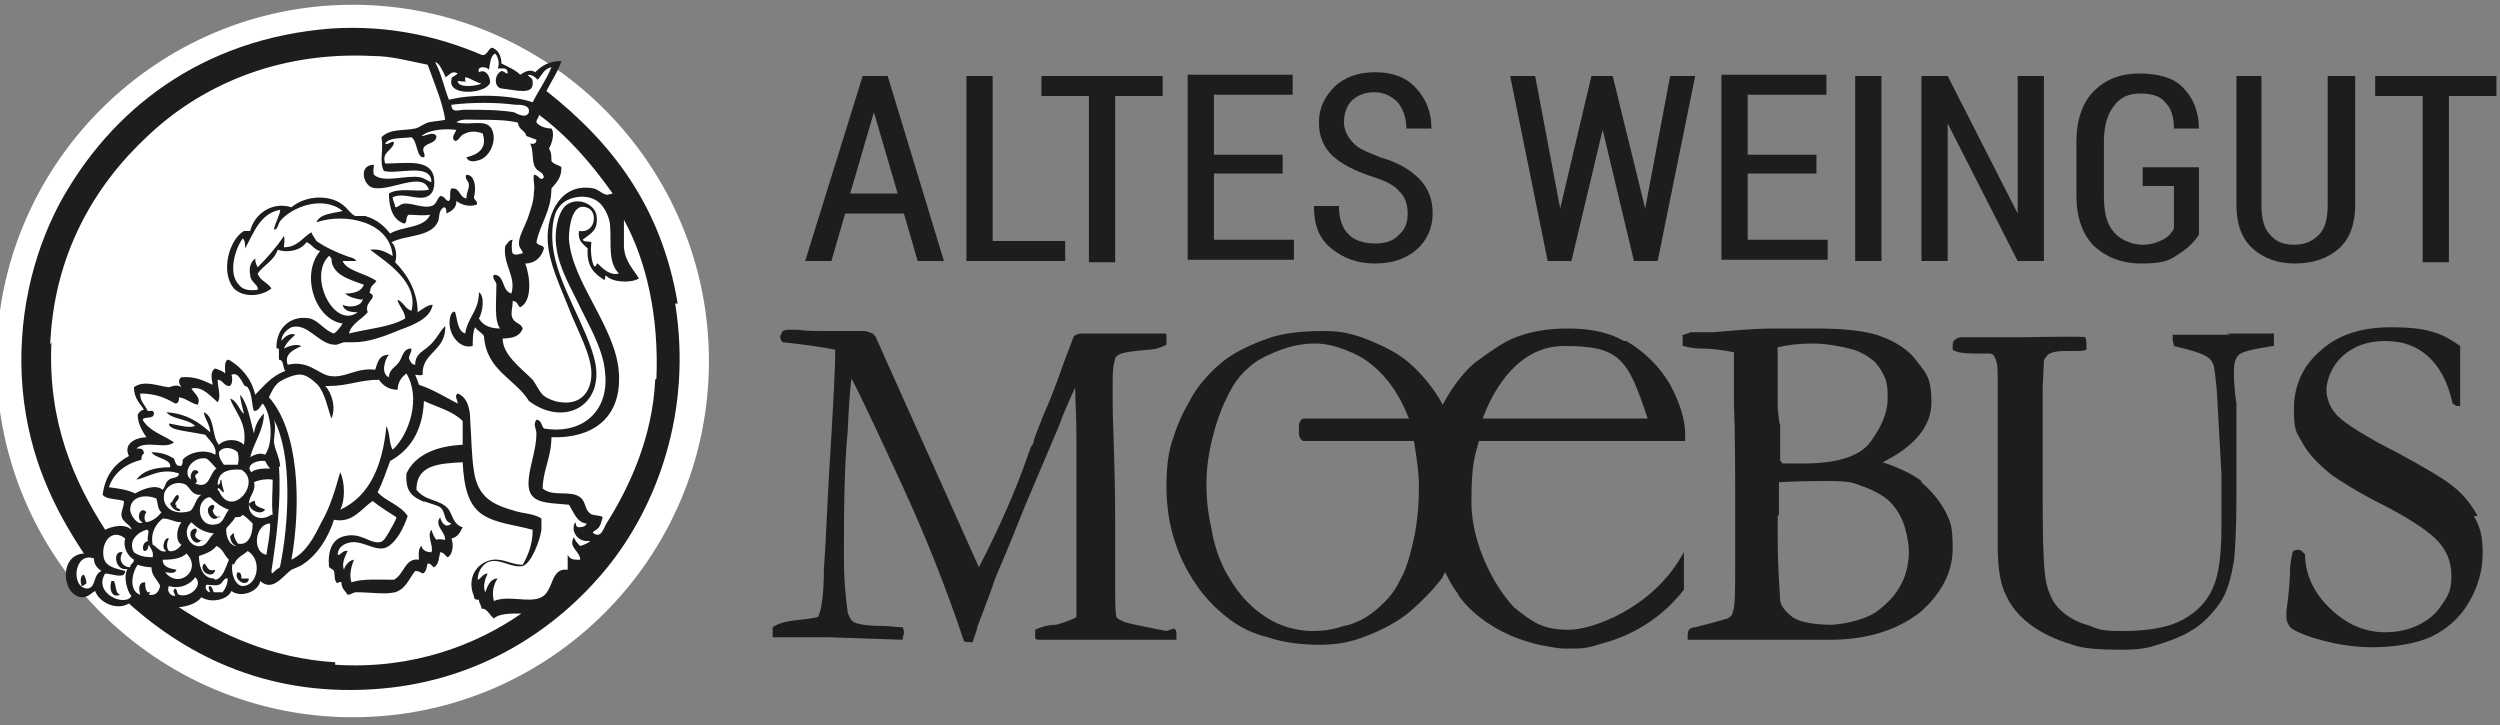 <?xml version="1.0" encoding="UTF-8" standalone="no"?>
<svg
   id="Ebene_1"
   version="1.1"
   viewBox="0 0 200 58"
   sodipodi:docname="logo.svg"
   width="200"
   height="58"
   inkscape:version="1.2.2 (b0a8486541, 2022-12-01)"
   xmlns:inkscape="http://www.inkscape.org/namespaces/inkscape"
   xmlns:sodipodi="http://sodipodi.sourceforge.net/DTD/sodipodi-0.dtd"
   xmlns="http://www.w3.org/2000/svg"
   xmlns:svg="http://www.w3.org/2000/svg">
  <rect x="0" y="0" width="200" height="58" fill="#808080" stroke="none"/>
  <sodipodi:namedview
     id="namedview120"
     pagecolor="#ffffff"
     bordercolor="#000000"
     borderopacity="0.25"
     inkscape:showpageshadow="2"
     inkscape:pageopacity="0.0"
     inkscape:pagecheckerboard="0"
     inkscape:deskcolor="#d1d1d1"
     showgrid="false"
     inkscape:zoom="3.4091358"
     inkscape:cx="165.43782"
     inkscape:cy="71.719055"
     inkscape:window-width="2560"
     inkscape:window-height="1493"
     inkscape:window-x="0"
     inkscape:window-y="-6"
     inkscape:window-maximized="1"
     inkscape:current-layer="Ebene_1" />
  <!-- Generator: Adobe Illustrator 29.2.1, SVG Export Plug-In . SVG Version: 2.1.0 Build 116)  -->
  <defs
     id="defs83">
    <style
       id="style78">
      .st0 {
        fill: #1d1d1b;
      }

      .st1 {
        fill: #fff;
      }

      .st2 {
        fill: none;
      }

      .st3 {
        clip-path: url(#clippath);
      }
    </style>
    <clipPath
       id="clippath">
      <rect
         class="st2"
         x="22.3"
         y="21.4"
         width="200"
         height="57.1"
         id="rect80" />
    </clipPath>
  </defs>
  <g
     class="st3"
     clip-path="url(#clippath)"
     id="g117"
     transform="translate(-22.586,-21.12)">
    <path
       class="st0"
       d="m 115.9,71.6 v 0 c -1.5,-0.3 -2.6,-0.5 -3.3,-0.7 -0.5,-0.2 -0.6,-0.3 -0.7,-0.4 0,0 -0.1,-0.4 -0.1,-1.6 v -2.4 c 0,0 0,-3.7 0,-3.7 0,-4.4 -0.2,-7.6 -0.2,-9.5 v -0.9 c 0,0 0,-0.9 0,-0.9 0,-1.3 0.2,-1.6 0.2,-1.7 0,-0.1 0.2,-0.3 0.5,-0.4 0.3,-0.1 1,-0.2 2.1,-0.3 0.6,0 1.1,-0.2 1.5,-0.4 v 0 c 0,0 0,-0.1 0,-0.1 0,-0.2 0,-0.3 0,-0.4 0,-0.1 0,-0.2 0,-0.3 v 0 c 0,-0.1 -0.1,-0.1 -0.1,-0.1 -0.6,0 -1.4,0 -2.4,0 -1.6,0 -2.7,0 -3.4,0 -0.3,0 -0.6,0 -0.8,0 -0.2,0 -0.4,0 -0.7,0.2 v 0 c 0,0 0,0 0,0 -0.1,0.3 -0.6,1.5 -1.3,3.5 -0.2,0.5 -0.4,1.1 -0.7,1.8 -0.8,1.8 -1.1,2.8 -1.2,3 0,0.3 -0.2,0.5 -0.3,0.7 0,0.2 -0.2,0.4 -0.2,0.6 -0.9,2.6 -2.2,5.6 -3.9,8.9 L 93.5,50 92.7,48.2 c 0,-0.1 -0.2,-0.3 -0.3,-0.4 v 0 c -0.3,-0.1 -0.5,-0.2 -0.7,-0.2 -0.2,0 -0.1,0 -1,0 -0.8,0 -1.4,0 -1.8,0 -1.1,0 -1.9,0 -2.5,-0.1 -0.3,0 -0.6,0 -0.7,0 -0.1,0 -0.3,0 -0.5,0.1 v 0 c 0,0 0,0 0,0 C 85.1,47.8 85,48 85,48 c 0,0.1 0,0.3 0.2,0.5 v 0 c 0,0 0,0 0,0 1.9,0.2 3.3,0.4 4.2,0.6 v 0.4 c 0,0.8 -0.1,3 -0.3,6.4 -0.3,4.4 -0.4,8 -0.6,10.7 0,2 -0.2,3.3 -0.4,3.7 0,0 0,0.2 -0.2,0.2 0,0 -0.3,0.1 -1.3,0.2 -1.1,0.1 -1.8,0.3 -2.2,0.6 v 0 c 0,0 0,0.8 0,0.8 h 0.2 c 1,0 1.7,0 2.2,0 0.9,0 1.6,0 2,0 l 6,0.2 v 0 c 0,-0.3 0.1,-0.4 0.1,-0.5 0,-0.1 0,-0.3 -0.1,-0.5 v 0 c 0,0 0,0 0,0 -0.5,0 -1,-0.1 -1.5,-0.1 -1.6,0 -2.2,-0.2 -2.4,-0.3 -0.3,-0.2 -0.4,-0.5 -0.5,-0.8 -0.2,-1.5 -0.3,-2.8 -0.3,-4 0,-3.8 0,-7.3 0.3,-10.5 0.1,-2.1 0.2,-3.5 0.3,-4.2 0.8,1.5 2.1,4.3 3.9,8.2 2,4.3 3.7,8.6 5.1,12.8 v 0 c 0,0.1 0.7,0.1 0.7,0.1 v 0 c 0.1,-0.4 0.3,-0.8 0.4,-1.3 0.4,-1.1 0.9,-2.3 1.4,-3.8 l 1.3,-3.1 1,-2.5 2.8,-6.6 0.3,-0.8 c 0.4,-1 0.8,-1.8 1,-2.3 0,1 0.1,2.3 0.1,4 0,2.5 0,4.4 0,5.5 0,1.2 0,1.9 0,2.3 v 3.8 c 0,1.4 0,2.3 0,2.8 -0.4,0.2 -0.9,0.4 -1.6,0.6 -0.7,0 -1.3,0.2 -1.7,0.4 v 0 c 0,0 0,0 0,0 0,0.1 0,0.3 0,0.4 v 0.3 0 c 0.1,0.1 0.2,0.1 0.4,0.1 0.2,0 0.5,0 1,0 0.8,0 2.5,0 5.1,0 2.6,0 0.3,0 1.4,0 0.9,0 1.7,0 2.4,0 h 1 c 0,-0.3 0,-0.4 0,-0.5 0,-0.1 0,-0.3 -0.2,-0.4"
       id="path85" />
    <path
       class="st0"
       d="m 164.9,62.3 v -1.4 c 0,0 0,-0.7 0,-0.7 0,-0.1 0,-0.3 0,-0.5 0.3,0 1.2,-0.1 3.7,-0.1 2.5,0 2.2,0.2 3.2,0.5 1,0.4 1.7,0.8 2.2,1.4 0.5,0.6 0.8,1.2 1,1.9 0.2,0.7 0.3,1.4 0.3,1.9 0,0.5 -0.1,1.3 -0.4,2.1 -0.3,0.7 -0.7,1.3 -1.2,1.8 -0.5,0.5 -1,0.9 -1.4,1.1 -0.8,0.4 -1.9,0.7 -3.1,0.8 -1.5,0 -2.6,-0.2 -3.2,-0.6 -0.5,-0.4 -0.9,-0.8 -1,-1.3 0,-0.5 -0.2,-2.3 -0.2,-5.2 v -1.6 z m -0.1,-11.8 c 0,-0.6 0,-0.9 0,-1.1 0,-0.2 0,-0.3 0,-0.5 0.9,-0.2 1.8,-0.3 2.8,-0.3 1,0 2.2,0.2 3.3,0.5 0.6,0.2 1.1,0.5 1.6,0.9 0.4,0.4 0.7,0.9 0.9,1.4 0.2,0.5 0.2,1.1 0.2,1.6 0,1.1 -0.5,2.3 -1.4,3.5 -0.9,1.2 -2.8,1.7 -5.4,1.7 -2.6,0 -1.3,0 -1.8,-0.2 v -2.9 c -0.1,0 -0.2,-1.4 -0.2,-1.4 v -2.3 c 0,-0.4 0,-0.8 0,-1.1 m 11.5,9.3 c -0.8,-0.6 -1.9,-1.1 -3.1,-1.5 2.6,-1.3 3.9,-2.9 3.9,-4.8 0,-1.9 -0.4,-2.3 -1.1,-3.2 -0.7,-1 -1.8,-1.7 -3.3,-2.2 -1,-0.3 -2.6,-0.5 -4.7,-0.5 -2.1,0 -2.7,0 -3.5,0 -1.8,0 -3.5,0.2 -4.9,0.3 h -1.8 c -0.1,0.1 -0.3,0.1 -0.5,0.2 h -0.1 v 0.9 h 0.1 c 0.3,0.1 0.8,0.2 1.3,0.2 0.8,0 1.7,0.1 2.7,0.3 v 4.1 c 0.1,2.5 0.1,5.4 0.1,8.7 v 2 c 0,0.1 0,0.6 0,1.5 0,0.3 0,0.5 0,0.7 0,2.1 0,3.4 -0.2,3.8 0,0.2 -0.2,0.4 -0.4,0.5 -0.1,0 -0.6,0.2 -2.6,0.7 -0.2,0 -0.4,0.1 -0.5,0.2 0,0 -0.1,0.2 -0.1,0.4 v 0.4 h 0.1 c 0.4,0 0.9,0 1.3,0 0.4,0 1.9,0 4.4,0 h 2.8 c 0,0 2.8,0 2.8,0 3,0 5.4,-0.8 7.2,-2.2 1.7,-1.5 2.6,-3.2 2.6,-5.1 0,-1.9 -0.2,-2.1 -0.5,-2.8 -0.5,-1 -1.2,-1.8 -2,-2.5"
       id="path87" />
    <path
       class="st0"
       d="m 201,47.9 c 0,0 -0.3,0 -1.3,0 -1.1,0 -2,0 -3.1,0 h -0.2 c 0,0 0,0.2 0,0.2 0,0.2 0,0.4 0.1,0.6 v 0 c 0,0 0,0.1 0,0.1 1.3,0.3 2.3,0.6 2.7,0.9 0.2,0.1 0.4,0.4 0.5,0.7 0,0.2 0.2,0.9 0.3,3.2 l 0.3,5.4 c 0,0.1 0,0.4 0,1 0,0.6 0,1 0,1.2 v 0.6 c 0,1.2 0,1.5 0,1.5 0,2.2 -0.2,3.8 -0.7,4.9 -0.5,1.1 -1.3,1.9 -2.4,2.5 -1.1,0.6 -2.7,0.9 -4.8,0.9 -2.1,0 -1.9,-0.2 -2.9,-0.5 -1,-0.3 -1.7,-0.8 -2.2,-1.3 -0.5,-0.5 -0.8,-1.2 -1,-2 -0.2,-0.8 -0.3,-3 -0.3,-6.4 v -9.3 c 0,0 0.1,-2.1 0.1,-2.1 0,-0.2 0.2,-0.3 0.3,-0.5 0.3,-0.2 0.7,-0.3 1.3,-0.3 0.6,0 0.3,0 0.5,0 0.2,0 0.4,0 0.5,0 0.2,0 0.5,0 0.8,-0.1 v 0 c 0,0 0,-0.1 0,-0.1 0,-0.2 0,-0.3 0,-0.4 0,-0.1 0,-0.3 -0.1,-0.5 v 0 c 0,-0.1 -5.1,0 -5.1,0 h -4.7 c -0.2,0 -0.4,0 -0.6,0.2 -0.1,0 -0.2,0.2 -0.2,0.4 0,0.2 0,0.2 0,0.4 v 0 c 0,0 0,0 0,0 0.3,0.2 0.8,0.3 1.7,0.3 h 1.1 c 0.2,0 0.4,0 0.5,0.2 0.2,0.3 0.3,0.7 0.3,1.4 v 7.1 c 0,0 0,5.3 0,5.3 v 1.3 c 0,1.8 0.2,3.2 0.7,4.1 0.3,0.7 0.9,1.5 1.8,2.2 0.9,0.7 2.1,1.3 3.5,1.7 0.8,0.3 2.1,0.4 3.9,0.4 1.8,0 2.3,-0.2 3.5,-0.6 1.2,-0.4 2.2,-0.9 2.9,-1.5 0.7,-0.6 1.3,-1.3 1.7,-2 0.4,-0.7 0.7,-1.8 0.9,-3 0.1,-0.9 0.2,-2.6 0.2,-5.1 v -2 c 0,0 0,-1.6 0,-1.6 v -3.9 c -0.2,-1.3 -0.2,-2.2 -0.2,-2.5 0,-0.7 0.1,-1.1 0.4,-1.4 0.2,-0.2 0.8,-0.4 2.7,-0.7 h 0.1 c 0,0 0,-1 0,-1 h -0.8 c 0,0 -3,0 -3,0 z"
       id="path89" />
    <path
       class="st0"
       d="m 220.8,62.4 c -0.5,-0.9 -1.1,-1.7 -2,-2.4 -0.9,-0.7 -2.3,-1.5 -4.3,-2.6 -2.6,-1.3 -4.3,-2.4 -4.9,-3 -0.6,-0.6 -0.9,-1.4 -0.9,-2.1 0,-0.7 0.4,-1.9 1.3,-2.7 0.9,-0.8 2,-1.2 3.4,-1.2 1.4,0 2.5,0.4 3.4,1.2 0.9,0.8 1.6,2 2,3.8 v 0 c 0,0 0.3,0.2 0.3,0.2 0,0 0.2,0 0.3,0 v 0 c 0,0 0,-0.1 0,-0.1 0,-0.2 0,-0.7 0,-1.4 v -1.7 c 0,0 0,-0.3 0,-1.5 v 0 c 0,0 0,-0.1 0,-0.1 -0.7,-0.5 -1.4,-0.9 -2.1,-1.1 -0.9,-0.3 -2.1,-0.4 -3.4,-0.4 -2.4,0 -4.3,0.6 -5.7,1.9 -1.4,1.2 -2.1,2.8 -2.1,4.6 0,1.8 0.2,1.9 0.6,2.6 0.5,1 1.4,1.9 2.4,2.7 0.7,0.5 2.1,1.4 4.3,2.5 2.1,1.1 3.6,2.1 4.3,2.9 0.7,0.8 1,1.7 1,2.7 0,1 -0.2,1.5 -0.7,2.2 -0.5,0.8 -1.1,1.3 -1.9,1.7 -0.8,0.4 -1.7,0.6 -2.7,0.6 -1.6,0 -3,-0.6 -4.3,-1.8 -1.3,-1.2 -2,-2.6 -2.1,-4.1 0,-0.3 0,-0.4 -0.2,-0.5 0,-0.1 -0.2,-0.2 -0.4,-0.2 -0.2,0 -0.4,0.1 -0.4,0.2 0,0 -0.1,0.3 -0.2,1.1 0,0.9 -0.1,2.2 -0.3,3.6 0,0.2 0,0.4 0,0.5 0,0.3 0.1,0.5 0.3,0.8 0.2,0.2 0.8,0.5 1.7,0.8 1.6,0.5 3.2,0.8 4.9,0.8 1.7,0 3.6,-0.3 4.8,-0.9 1.2,-0.6 2.2,-1.5 2.9,-2.7 0.7,-1.2 1.1,-2.5 1.1,-3.9 0,-1.4 -0.2,-2.1 -0.7,-3"
       id="path91" />
    <path
       class="st0"
       d="m 126.9,54.6 c -0.2,0 -0.4,0.3 -0.4,0.6 v 0.6 c 0,0.3 0.2,0.6 0.4,0.6 h 8.8 c 0.2,1.2 0.4,2.5 0.4,3.7 0,1.2 -0.1,2.7 -0.4,4.1 -0.3,1.3 -0.6,2.5 -1.1,3.3 -0.4,0.9 -1,1.6 -1.8,2.3 -0.8,0.7 -1.7,1.2 -2.7,1.4 -1,0.3 -1.6,0.4 -2.5,0.4 -0.9,0 -1.9,-0.2 -2.8,-0.6 -0.9,-0.4 -1.7,-1 -2.4,-1.7 -0.7,-0.7 -1.3,-1.6 -1.8,-2.5 -0.5,-1 -0.9,-2.1 -1.1,-3.4 -0.3,-1.3 -0.4,-2.5 -0.4,-3.5 0,-1 0.1,-2.1 0.4,-3.4 0.3,-1.3 0.7,-2.5 1.2,-3.5 0.5,-1.1 1.1,-1.9 1.7,-2.4 0.6,-0.6 1.4,-1 2.4,-1.4 1,-0.4 2,-0.6 3,-0.6 1,0 2,0.3 3.1,0.8 1.1,0.5 2,1.3 2.8,2.3 0.7,0.9 1.2,1.9 1.6,2.9 z m 27.5,0 h -13.2 c 0.2,-0.5 2,-5.8 6.5,-5.8 4.5,0 5.1,1 6.7,5.8 m -1.9,-6.2 c -1.2,-0.7 -2.7,-1 -4.5,-1 -1.8,0 -3.2,0.3 -4.4,0.8 -0.9,0.4 -1.9,1.1 -3.1,2 -0.8,0.7 -1.5,1.6 -2.1,2.6 -0.1,0.2 -0.3,0.5 -0.4,0.7 -0.2,-0.4 -0.4,-0.7 -0.6,-1 -0.9,-1.3 -1.9,-2.3 -2.8,-2.9 -0.9,-0.6 -2,-1.1 -3.1,-1.5 -1.2,-0.4 -1.9,-0.5 -3.1,-0.5 -1.8,0 -3.3,0.2 -4.4,0.6 -1.7,0.6 -3,1.3 -3.9,2.1 -0.9,0.8 -1.8,1.8 -2.4,3 -0.7,1.2 -1.1,2.3 -1.4,3.3 -0.3,1 -0.4,2.2 -0.4,3.5 0,1.3 0.2,3 0.7,4.4 0.4,1.3 1.1,2.6 1.9,3.7 0.8,1.1 1.7,1.9 2.5,2.5 0.8,0.6 1.8,1.1 3,1.4 1.2,0.4 2.6,0.6 4.1,0.6 1.5,0 2.5,-0.2 3.8,-0.7 1.3,-0.5 2.4,-1.1 3.3,-1.8 1.3,-1.1 2.2,-2.1 2.8,-2.9 0,-0.1 0.1,-0.2 0.2,-0.4 0.3,0.6 0.6,1.2 1,1.7 v 0 c 0,0.1 1.8,3 6.5,4.1 1,0.2 1.7,0.3 1.9,0.3 v 0 c 0,0 0.2,0 0.2,0 v 0 c 0.2,0 0.5,0 0.9,0 0.8,0 1.4,-0.2 1.7,-0.3 2,-0.5 4.7,-1.6 6.9,-4.4 v 0 c 0,0 0,-3 0,-3 l -0.3,0.5 c -2.4,4 -7,5.7 -8.9,5.7 -2,0 -2.8,-0.5 -4.4,-1.8 -1.6,-1.7 -3.4,-5.1 -3.4,-8.4 0,-3.3 0.3,-3.7 0.6,-4.9 h 16.5 c 0,0 0,-0.5 0,-0.5 0,-1.2 -0.4,-2.5 -1.2,-4 -0.8,-1.4 -2,-2.6 -3.5,-3.5"
       id="path93" />
    <path
       class="st0"
       d="m 222.3,27.2 h -9.7 v 1.6 h 3.8 v 13.3 h 2.1 V 28.8 h 3.8 z m -13.5,0 v 10.3 c 0,1.1 -0.2,1.9 -0.7,2.4 -0.5,0.5 -1.1,0.8 -2,0.8 -0.9,0 -1.5,-0.3 -1.9,-0.8 -0.5,-0.5 -0.7,-1.3 -0.7,-2.4 V 27.2 h -2 v 10.3 c 0,1.5 0.4,2.7 1.3,3.5 0.9,0.8 2,1.2 3.4,1.2 1.4,0 2.6,-0.4 3.5,-1.2 0.9,-0.8 1.3,-2 1.3,-3.5 V 27.2 h -2.1 z m -10.2,7.3 H 194 V 36 h 2.5 v 3.4 c -0.2,0.4 -0.5,0.7 -0.9,0.9 -0.4,0.2 -0.9,0.4 -1.6,0.4 -0.7,0 -1.7,-0.3 -2.3,-1 -0.6,-0.7 -0.8,-1.6 -0.8,-2.9 v -4.4 c 0,-1.2 0.3,-2.2 0.8,-2.8 0.5,-0.7 1.2,-1 2.1,-1 0.9,0 1.6,0.2 2,0.7 0.5,0.5 0.7,1.2 0.7,2.1 h 2 c 0,-1.4 -0.5,-2.5 -1.3,-3.3 -0.8,-0.8 -2,-1.1 -3.5,-1.1 -1.5,0 -2.7,0.5 -3.6,1.4 -0.9,0.9 -1.4,2.3 -1.4,4 v 4.4 c 0,1.7 0.5,3.1 1.4,4 1,0.9 2.2,1.4 3.8,1.4 1.6,0 2.2,-0.2 2.9,-0.7 0.8,-0.5 1.3,-1 1.7,-1.6 V 34.5 Z M 186.1,27.2 H 184 v 11 0 c 0,0 -5.6,-11 -5.6,-11 h -2.1 V 42 h 2.1 v -11 0 c 0,0 5.6,11 5.6,11 h 2.1 z m -13,0 H 171 V 42 h 2.1 z m -5.2,6.3 h -5.5 v -4.8 h 6.3 v -1.6 h -8.4 v 14.8 h 8.5 v -1.6 h -6.4 V 35 h 5.5 v -1.6 z m -16.4,-6.3 h -1.6 l -2.5,10.6 v 0 l -2,-10.6 h -2 l 3,14.8 h 1.9 l 2.5,-10.5 v 0 l 2.5,10.5 h 1.9 l 3,-14.8 h -2 l -2,10.6 v 0 L 151.6,27.2 Z M 134.4,40 c -0.4,0.4 -1,0.6 -1.8,0.6 -0.8,0 -1.6,-0.2 -2.1,-0.7 -0.5,-0.5 -0.8,-1.2 -0.8,-2.3 h -2 c 0,1.5 0.4,2.6 1.4,3.4 1,0.8 2.1,1.2 3.5,1.2 1.4,0 2.5,-0.4 3.3,-1.1 0.8,-0.7 1.3,-1.7 1.3,-2.9 0,-1.2 -0.4,-2.1 -1.1,-2.8 -0.7,-0.7 -1.7,-1.3 -3.1,-1.7 -1,-0.4 -1.8,-0.7 -2.2,-1.2 -0.4,-0.4 -0.7,-1 -0.7,-1.6 0,-0.6 0.2,-1.3 0.6,-1.7 0.4,-0.4 1,-0.7 1.8,-0.7 0.8,0 1.4,0.3 1.9,0.8 0.4,0.5 0.7,1.2 0.7,2.1 h 2 c 0,-1.3 -0.4,-2.3 -1.2,-3.2 -0.8,-0.9 -1.9,-1.3 -3.3,-1.3 -1.4,0 -2.4,0.4 -3.2,1.1 -0.8,0.8 -1.3,1.7 -1.3,2.9 0,1.2 0.4,2 1.1,2.7 0.8,0.7 1.8,1.2 3.3,1.7 1,0.3 1.7,0.7 2.1,1.2 0.4,0.4 0.6,1 0.6,1.7 0,0.7 -0.2,1.3 -0.7,1.7 m -9.3,-6.4 h -5.5 v -4.8 h 6.3 v -1.6 h -8.4 v 14.8 h 8.5 v -1.6 h -6.4 V 35 h 5.5 v -1.6 z m -9.6,-6.3 h -9.7 v 1.6 h 3.8 v 13.3 h 2.1 V 28.8 h 3.8 z m -13.6,0 H 99.9 V 42 h 7.9 V 40.4 H 102 V 27.1 Z m -9.5,2.9 v 0 l 1.9,6.5 H 90.6 Z M 96,42 h 2.1 L 93.6,27.2 h -2 L 87,42 h 2.1 l 1.1,-3.8 h 4.7 z"
       id="path95" />
    <path
       class="st1"
       d="M 50.8,78.5 C 66.6,78.5 79.3,65.7 79.3,50 79.3,34.3 66.5,21.5 50.8,21.5 35.1,21.5 22.3,34.3 22.3,50 c 0,15.7 12.8,28.5 28.5,28.5"
       id="path97" />
    <path
       class="st0"
       d="m 36.6,61.5 c 0,-0.3 0.5,-0.5 0.2,-0.8 -0.3,0.1 -0.3,0.5 -0.6,0.7 0.1,0.3 0.3,0.5 0.6,0.6 0,0 0,0 0.2,0 0,-0.3 -0.4,-0.1 -0.3,-0.5"
       id="path99" />
    <path
       class="st0"
       d="m 43,61.2 c -0.3,0 -0.3,0.1 -0.5,0.2 0,0.5 0.9,1 1.3,0.5 -0.3,-0.2 -0.9,-0.2 -0.8,-0.7"
       id="path101" />
    <path
       class="st0"
       d="m 40.2,62.5 c -0.3,0 -0.5,-0.2 -0.6,-0.5 0,-0.1 0.3,-0.4 0,-0.5 -0.9,0.2 0,1.7 0.5,0.9"
       id="path103" />
    <path
       class="st0"
       d="m 38.8,64.4 c -0.3,-0.1 -0.6,-0.2 -0.6,-0.5 0,-0.1 0.3,-0.4 0,-0.5 -0.9,0.2 0,1.7 0.5,0.9"
       id="path105" />
    <path
       class="st0"
       d="m 38.9,66.2 c -0.5,0.7 0.8,1.3 0.9,0.5 -0.7,0.2 -0.6,-0.4 -0.9,-0.5"
       id="path107" />
    <path
       class="st0"
       d="m 42.5,67.4 c -0.3,0 -0.4,0 -0.6,0 0,-0.2 0,-0.5 -0.3,-0.5 -0.4,0.6 0.8,1.3 0.9,0.5"
       id="path109" />
    <path
       class="st0"
       d="m 31.7,67.6 h -0.2 c -0.2,0.6 0,1.4 0.7,1.1 -0.4,-0.1 -0.3,-0.7 -0.5,-1.1"
       id="path111" />
    <path
       class="st0"
       d="m 29.1,68 c 0.2,0 0.2,-0.1 0.4,-0.2 0,-0.3 -0.1,-0.5 -0.2,-0.7 -0.3,0 -0.3,0.6 -0.2,0.8"
       id="path113" />
    <path
       class="st0"
       d="M 75,51.5 C 74.8,56 73,60 71.1,63 c -0.2,0.3 -0.4,1.2 -1,0.8 -0.3,-0.1 0.3,-0.3 0.4,-0.5 0.2,-0.3 0.2,-0.5 0.3,-0.8 -0.2,-0.2 -0.8,-0.1 -1,-0.3 -0.5,-0.4 -0.3,-0.9 -0.8,-1.3 -0.8,-0.6 -2.2,0 -3,-0.7 0,-1.4 0.7,-2.5 0.7,-4.1 3.6,0.1 5.6,-1.8 5.4,-5.1 -0.2,-3.7 -3.8,-7.3 -4,-10.8 0,-1 0.3,-3.1 1.6,-2.4 0.7,0.4 0.5,2 -0.8,1.8 -0.1,0.8 0.3,1 0.7,1.4 -0.1,1.4 0.5,2 1.3,2.5 0.2,0 0,-0.4 0.2,-0.3 0.5,0.5 1.9,0.6 2.6,0.2 -0.4,-0.7 -1.1,-1.3 -1.2,-2.5 0,-0.7 0,-1.4 0,-2.2 1.8,3.3 2.8,7.7 2.6,12.7 m -5.3,13 c -0.2,0.2 -0.5,0.3 -0.8,0.4 -0.2,-0.2 -0.4,-0.4 -0.5,-0.7 -0.5,0.8 0.5,1.1 0.5,1.8 -0.5,0 -0.8,0 -1,-0.4 0,0.4 0,0.9 0,1.2 -1.4,-0.2 -1.1,1.7 -2.1,2.2 -1,0.5 -2.6,-0.2 -3.8,0.3 -0.2,-0.7 0,-1.4 0.3,-1.8 -0.6,0 -0.8,0.6 -1,1.1 -0.2,-0.5 0,-1.1 0.2,-1.5 -0.4,0 -0.6,0.5 -0.8,0.5 0,-0.7 0.4,-1.2 0.8,-1.4 0.9,-0.4 1.9,0.5 2.8,0.3 0.7,-0.2 1.4,-2.1 1.5,-2.9 0,-0.3 0,-0.6 0,-0.9 -0.6,-0.4 -1.5,-0.4 -2.1,-0.6 -1.8,-0.5 -3,-1.1 -3.3,-3.2 -0.2,-1.2 -0.2,-2.8 -0.3,-4.1 0,-0.8 -0.2,-1.8 -1,-2.1 -0.3,0.2 0,0.5 0,0.8 -1,-0.5 -1.9,-1.1 -3.1,-1.5 -0.1,-0.3 -0.2,-0.6 -0.3,-0.8 0.3,0 0.3,0.1 0.6,0 -0.1,-1.8 1.9,-1.9 1.8,-3.9 -0.5,0.5 -0.7,1.1 -1.3,1.6 -0.4,0.4 -1.1,0.6 -1.1,1.5 -0.3,0 -0.4,-0.3 -0.5,-0.5 0,-0.3 0.2,-0.4 0.2,-0.8 -0.7,0 -0.7,0.7 -1,1.1 -0.3,0.4 -0.8,0.6 -0.8,1.2 -0.7,-0.3 -0.3,-1.5 0,-1.8 -0.8,0 -0.9,0.6 -1.1,1.2 -1.5,-0.2 -2.4,0.7 -3.6,0.5 -0.9,-0.1 -1.7,-1.3 -3.4,-0.9 -0.3,-0.9 0.5,-1.2 1.1,-1.5 -0.4,-0.2 -1,0 -1.4,0.2 0.2,-0.5 0.6,-0.8 0.9,-1.1 -0.4,-0.2 -0.9,0.2 -1.1,0.5 0,-0.5 0.4,-0.9 0.8,-1.1 1.3,-0.4 2.2,1.4 3.5,1.4 0.3,0 0.5,-0.2 0.8,-0.2 0.2,0 0.5,0 0.7,0 1.2,0 2.5,-0.5 3.7,-1 1.1,-0.4 2.4,-0.9 2.6,-2 -0.4,0 -0.9,0.4 -1.2,0.6 0,-1.7 -0.9,-3.1 -1.8,-4 0.2,-0.6 0,-1.4 -0.3,-1.6 1.2,-0.6 3.1,-0.4 3.7,-1.6 0.2,-0.4 0,-0.9 0.5,-1.2 0.2,0 0.2,0.3 0.2,0.5 0.4,-0.2 0.8,-0.4 0.8,-1 0.4,0.3 1,0.5 1.6,0.3 0.2,-0.2 -0.2,-0.4 -0.2,-0.6 0.2,-0.7 0.1,-1.8 -0.6,-1.8 -0.2,0.3 0.2,0.5 0.2,0.8 0,0.4 -0.2,0.6 -0.2,1.1 -0.6,-0.1 -0.5,-0.9 -1.2,-0.8 -0.2,0.2 0,0.8 -0.2,1 -0.3,0 -0.3,-0.4 -0.7,-0.4 -0.3,0.3 -0.3,0.7 -0.7,0.8 -0.6,0.2 -1.4,-0.2 -2.1,-0.2 -0.4,0 -0.5,0.3 -0.8,0.3 0,-0.3 -0.2,-0.5 -0.2,-0.8 0.9,-0.4 1.8,0.2 2.6,0 0.7,-0.2 0.8,-0.9 0.7,-1.6 -0.3,-1.5 -2.2,-1.1 -3.9,-1.1 -0.3,-0.9 0.5,-1 0.7,-1.6 0,-0.4 -0.5,0.2 -0.7,0 0.3,-0.5 1.3,-0.4 2.1,-0.5 0.5,0.3 0.4,1.7 1,1.6 0.2,-0.2 -0.2,-0.5 0,-0.8 0.3,-0.4 1,-0.3 1,-0.9 -0.3,-0.4 -0.8,0 -1.2,0 0.6,-0.5 1.8,-0.6 2.7,-0.5 0.3,0 -0.5,0.6 0,0.9 0.3,0 0.4,-0.5 0.8,-0.6 0.4,-0.2 0.9,-0.2 1.4,0 0.4,1.2 -0.4,1.7 -1.3,1.9 0.2,0.5 0.8,0.3 1.1,0.2 0.8,-0.3 1.4,-1.6 0.9,-2.5 -0.5,-0.8 -1.7,-0.2 -2.8,-0.5 0.4,-0.3 1,-0.2 1.6,-0.2 1.1,0 2.3,0 3.2,0.2 0.2,0 0.1,0.2 0.2,0.3 0.1,0.3 0.5,0.4 0.6,0.8 0.3,0.1 0.5,0.2 0.8,0.3 0,0.2 -0.1,0.4 -0.5,0.3 0.3,0.6 0.1,1.4 0.4,1.9 0.2,0.4 0.6,0.3 0.7,0.8 -0.3,0.4 -0.4,-0.2 -0.8,-0.2 -0.1,0.5 0.1,0.7 0,1.4 0,0.7 -0.3,1.5 -0.5,2.1 -0.3,0.8 -0.7,1.4 -0.7,2 0,0.4 0.3,0.5 0.3,0.8 -0.3,0 -0.5,0.2 -0.8,0 -0.1,-0.2 -0.1,-0.9 0,-1.1 -0.3,0 -0.4,0.3 -0.6,0.5 -0.2,1.5 0.9,2.4 0.5,3.8 -0.8,-0.2 -0.5,-1.5 -1.4,-1.5 -0.2,0.3 0.2,0.5 0.2,0.8 0,1.3 -0.2,2.9 0.3,3.5 -0.9,0 -1.4,-0.3 -1.7,-0.8 0.3,-0.5 0.5,-1.8 0,-2.1 0,1.5 -0.9,2 -1.1,3.3 -0.6,-0.2 -0.6,-1 -0.8,-1.7 -0.2,-0.2 -0.4,0.3 -0.4,0.4 -0.3,1.2 0.7,2.6 1.8,2.3 0,-0.3 0,-1.2 0.2,-1.5 0.2,0.3 0.5,0.4 0.7,0.7 0.2,2.8 2.5,3.4 3.6,5.2 2.8,2.1 6,0.4 5.3,-3.1 -0.6,-2.8 -3.1,-6.3 -3.4,-9.4 -0.1,-1.1 0,-2.4 0.5,-3 0.6,-0.9 2.4,-1.2 3.3,-0.3 0.4,0.4 0.8,1.2 0.8,1.9 0.1,1.3 -0.2,2.8 0.7,3.7 -0.7,0.2 -1.3,-0.4 -1.7,-0.8 -0.2,0 0,0.3 -0.3,0.2 -0.2,-0.4 -0.3,-1.3 -0.2,-1.9 -0.2,-0.1 -0.6,0 -0.7,-0.2 0.6,-0.5 1.3,-0.7 1.1,-2 -0.2,-0.9 -1.6,-1.5 -2.5,-0.7 -0.6,0.6 -0.9,2.1 -0.7,3.3 0.2,1.7 1.2,3.3 2,5 0.8,1.6 1.8,3.4 1.9,5.1 0.3,3.1 -1.9,4.9 -4.9,4.4 -0.2,-0.2 -0.2,-0.7 -0.6,-0.7 -0.3,0.4 0,0.7 0,1.1 0,1.2 -0.5,2.5 -0.6,3.5 -0.3,2.2 1.3,2 3.2,2.2 0.4,0.6 0.6,1.4 1.4,1.5 0,0.2 -0.3,0.3 -0.6,0.3 -0.3,0 -0.2,-0.3 -0.3,-0.4 -0.4,0.7 0.2,1.5 0.9,1.5 m -20.1,9.7 c -5.1,-0.3 -9.3,-2.3 -12.5,-4.4 0.8,-0.1 1.4,-0.3 1.8,-0.8 0.8,0.5 2.1,0.2 2.4,-0.5 0.8,0.6 2.2,0 2.3,-0.8 1,0.9 1.8,-0.4 2.5,-0.9 0.2,-0.1 0.5,-0.2 0.7,-0.3 1.4,-0.8 2.3,-2.4 2.7,-3.7 1.5,0.3 2.2,-0.9 3.1,-1.5 0.6,0.5 1.3,0.9 1.9,1.3 -0.1,0.4 -0.4,0.8 -0.6,1.2 -0.2,0.3 -0.4,0.8 -0.8,0.8 -0.7,0.1 -1.5,-0.8 -2.7,-0.5 -1,0.2 -1.4,1.1 -1.3,2.4 0,0.2 0.3,0.2 0.4,0.4 0.1,0.3 0,0.7 0.2,0.9 0,0.2 0.2,-0.1 0.4,0 0,0.5 0.3,0.7 0.5,1 0.3,0 0.4,-0.2 0.7,-0.2 1.2,0 2.2,0.2 3.1,0 0.9,-0.3 1.1,-1.1 1.6,-1.7 0.3,0 0.4,0.1 0.6,0.2 0.3,-0.1 0.3,-0.5 0.4,-0.8 0.3,0 0.3,0.2 0.5,0.3 0.4,-0.2 0.4,-0.8 0.5,-1.2 0.3,0 0.4,0.3 0.6,0.4 0.4,-0.2 0.5,-1 0.3,-1.5 0.5,-0.1 0.7,-0.5 0.9,-0.9 -0.7,-0.2 -0.8,-0.9 -1.1,-1.4 -0.7,-0.9 -1.8,-0.6 -2.6,-1.6 0,-2 1.8,-2.1 3.7,-2.2 0.1,1.9 0.4,3.4 1.6,4.2 1.1,0.7 2.5,0.8 4,1.2 0,1.2 -0.4,2.1 -0.8,2.8 -0.9,0 -1.5,-0.5 -2.4,-0.4 -1.3,0.2 -2.1,1.5 -1.5,2.9 0,0.3 0.2,0.3 0.4,0.3 0,0.3 0.2,0.4 0.2,0.7 0.5,0 0.6,0.5 1,0.8 0.4,-0.4 1.3,-0.4 2.2,-0.4 -3.6,2.5 -8.7,4.5 -14.9,4.1 M 36.6,68.2 c -0.3,0.2 0,0.4 0,0.6 -0.4,0 -0.7,-0.4 -0.5,-0.8 0.9,0.3 1.8,-0.2 2.1,-0.7 0.7,0.6 -0.4,1.7 -1.3,1.4 -0.2,-0.1 -0.1,-0.4 -0.3,-0.5 m -0.8,-1.3 c 0.2,0 0.8,0.2 0.9,-0.2 -0.5,-0.1 -1.1,-0.2 -1.1,-0.8 0.8,0 1.5,-0.1 1.9,-0.5 1.3,1.3 -0.6,2.9 -1.7,1.5 m -1.2,1.6 c 0,0 0,0 -0.2,0 -0.2,-0.2 -0.2,-0.5 -0.2,-0.8 -0.6,0 -0.5,0.6 -0.4,1 -0.9,-0.3 -0.7,-1.7 -0.2,-2.4 0.3,0.1 0.7,0.2 1.1,0.2 0,0.7 0.5,1 0.7,1.5 -0.1,0.4 -0.3,0.8 -0.9,0.7 m -1.7,-2.1 c -0.4,0.7 0,1.9 0.3,2.2 C 32.6,69.7 30,68.6 31,67 c 0.5,0 1.6,0.5 1.6,-0.2 -0.7,-0.2 -1.5,-0.3 -1.7,-1 -0.3,-1.2 0.6,-2.5 1.7,-1.6 -0.2,0.7 0.2,1.4 0.7,1.7 0,0.3 -0.3,0.3 -0.3,0.6 -0.6,0 -1,-0.6 -0.6,-1.2 -0.9,-0.2 -0.6,1.7 0.5,1.3 M 45,58.5 c 0,-0.7 -0.4,-1.3 -0.5,-2 0,-0.6 0.2,-1.2 0,-1.8 1.5,2.8 1.2,8.3 0.5,11.7 0,0.2 -0.3,0.2 -0.4,0.4 -0.1,0 -0.3,0.4 -0.3,0 0.4,-2.6 0.8,-5.6 0.6,-8.4 M 44.2,63 c 0,1 -0.2,1.7 -0.3,2.5 C 42.7,65.3 43,63 44.2,63 m -2.9,3.3 c 0.2,-0.6 0.8,-0.8 1.1,-1.1 1.2,0.7 0.8,2.8 -0.4,2.8 -0.6,0 -1,-1.1 -0.8,-1.8 m -0.6,-2.7 c 0.2,-0.3 0.6,-0.6 0.8,-1 0.2,0 0.5,0 0.6,-0.2 0.3,0.2 0.5,0.4 0.8,0.7 0,1 -0.4,1.8 -1.2,1.6 -0.1,-0.2 -0.3,-0.4 -0.3,-0.8 -0.2,0 -0.2,0.2 -0.3,0.2 0,0.4 0.2,0.7 0.5,0.8 -0.5,0 -0.9,-0.7 -0.8,-1.5 m -2.8,-0.4 c 0.5,0.5 1,0.8 1.8,0.9 -0.4,0.3 -0.5,0.9 -1,1 -1,0.2 -1.6,-1.2 -0.8,-1.9 m -2.2,-2.1 c 0,-0.6 0.7,-1.2 1.5,-1 0.6,0.1 0.6,1 1.5,0.9 -0.5,0.3 -0.5,1 -0.9,1.3 -1.3,0.4 -2.2,-0.3 -2.1,-1.2 m 4.4,-3.5 c 0.3,-0.5 1.1,-0.4 1.5,0 0.1,0.3 0.1,0.7 0,1 -0.4,0 -0.7,0 -1.1,0 -0.2,-0.3 -0.4,-0.5 -0.4,-1 m -0.1,3 c 0,-0.4 0.3,0.2 0.5,0.2 0,-0.2 -0.2,-0.6 -0.2,-1 -0.2,0 0,0.4 -0.3,0.4 0,-1 0.8,-1.3 1.9,-1.2 1.7,1 -0.8,4 -1.8,1.7 m -0.7,0.5 c 0.4,0.4 0.9,0.8 1.5,1 -0.3,0.3 -0.4,0.9 -0.8,1.1 -1.7,0.6 -2,-1.8 -0.8,-2.1 m -1.1,-1.7 c 0,-0.2 0.4,-0.2 0.2,-0.4 -0.4,-0.3 -0.7,0.4 -0.5,0.7 -0.8,-0.5 0,-1.9 1.2,-1.7 0.3,0.2 0.5,0.5 0.8,0.8 -0.6,0.4 -0.5,1.7 -1.7,1.2 0.3,-0.2 0,-0.4 0,-0.6 m 6,-0.6 c -0.5,0 -1.2,0 -1.5,0.3 -0.5,-0.5 0.3,-1 1.1,-0.9 0.1,0.2 0.2,0.4 0.4,0.6 M 33.5,57 c 0.7,-0.7 2.4,0.1 3,-0.5 -0.9,-0.6 -2,-0.9 -2.5,-1.8 0.1,-0.3 0.9,0 0.9,-0.5 0,-0.3 -0.3,-0.2 -0.5,-0.2 -0.2,-0.5 -0.6,-0.7 -0.6,-1.4 1.3,0 2.1,0.4 2.8,0.8 0.3,0 0.3,-0.3 0.3,-0.5 0.6,0.1 1,0.5 1.5,0.6 0.3,-0.6 -0.3,-0.9 -0.5,-1.3 0.9,-0.2 1.5,0.6 2.1,1.1 0.3,-0.4 0,-1.2 0,-1.8 0.4,0 0.5,0.5 0.9,0.5 0.3,0 0.3,-0.7 0.2,-0.9 0.5,-0.2 0.7,0.3 1,0.8 0,0.1 0.2,0.1 0.3,0.2 0.4,0.6 0.3,1.4 0.5,1.9 0.4,0 0.5,-0.4 0.7,-0.6 0.7,0.8 0.9,3.1 0.2,4.1 -0.4,-0.2 -0.9,0 -1.2,0.2 0.3,-1.2 1.1,-2.2 1.1,-3.5 -0.4,0.4 -0.7,0.9 -0.8,1.6 -0.3,-1.1 -0.5,-2.4 -1.1,-3.1 0,0.4 0.2,1.1 0.3,1.5 -0.3,-0.1 -0.5,-1 -1.1,-1.2 0.3,1 1.4,1.9 1.1,3.7 -0.5,-0.5 -1.5,-0.5 -2,0 -0.6,-0.7 -0.3,-2.2 -1.2,-2.6 0,0.4 0.5,1 0.5,1.6 -0.9,-0.8 -1.9,-1.5 -3.5,-1.6 0.5,0.6 1.7,0.5 2.3,1.1 -0.6,0.2 -1.4,-0.1 -2.1,-0.2 0,0.4 0.7,0.5 1.2,0.6 0.6,0.1 1.2,0.2 1.7,0.3 0.3,0.4 1,1 0.8,1.6 -0.8,-0.5 -2.1,-0.2 -2.6,0.4 0,0.2 0,0.5 -0.2,0.5 -0.4,0 -0.4,-0.4 -0.5,-0.6 -0.5,-0.3 -1,-0.5 -1.8,-0.5 0.3,0.5 1.6,0.5 1.5,1.2 -1.3,0 -2.2,0.3 -2.7,1 0.9,-0.2 2,-1 3.4,-0.5 0,0.4 -0.6,0.3 -0.8,0.5 -0.3,0.2 -0.3,0.6 -0.5,0.8 -0.6,-0.5 -1.7,0 -2.2,0.3 -0.6,-0.3 -1.3,-0.4 -2.1,-0.5 0.4,-1.2 1.4,-1.9 2.6,-2.2 0,-0.1 0,-0.4 0.2,-0.5 C 34.1,57.2 34,57 33.7,57 m 0.6,5.9 c -0.2,-0.1 -0.2,-0.6 0,-0.8 -0.5,-0.6 -0.9,0.6 -0.3,0.8 -0.4,0.3 -1,-0.6 -1,-1 0,-1 1.1,-1.3 2.1,-0.9 0.1,0.3 0.1,0.9 0.4,1.1 -0.3,0.4 -0.7,0.7 -1.2,0.8 m 0.2,1.5 c -0.4,0 -0.6,0.5 -0.4,0.8 0.4,0 0.3,-0.4 0.4,-0.5 0.1,0.3 0.4,0.5 0.3,1 -0.6,0 -1.1,-0.1 -1.5,-0.4 -0.5,-0.9 0.3,-1.6 1,-1.8 0.4,0 -0.1,0.7 0.2,1 m 1.4,0.7 c -0.5,0.2 -0.8,-0.4 -1.1,-0.5 -0.2,-1 0.3,-1.7 0.8,-2.1 0.6,0 0.9,0.3 1.5,0.3 -0.4,0.5 -0.5,1.5 0,1.8 -0.2,0.3 -0.6,0.6 -1,0.5 -0.2,-0.2 -0.2,-0.7 0,-1 -0.3,-0.2 -0.7,0.8 -0.2,1 m 3.8,2.2 c -0.8,0 -1.2,-0.8 -1.2,-1.8 0.6,-0.2 1.1,-0.4 1.4,-0.8 0.5,0.2 0.6,0.7 1,1.1 -0.3,0.7 -0.5,1.5 -1.1,1.6 m -0.4,1 c -0.2,0 -0.5,-0.3 -0.3,-0.6 0.4,0 0.7,0.1 1,0 0.3,-0.1 0.4,-0.6 0.7,-0.5 0,0.5 -0.2,0.8 -0.4,1.1 h -0.7 c -0.1,-0.1 -0.1,-0.4 -0.3,-0.5 -0.2,0 -0.1,0.3 0,0.5 m 4.9,-6.2 c -0.9,0.6 -1.9,0.1 -1.8,-0.9 0,-0.6 0.6,-1 0.4,-1.7 0.4,-0.2 1.1,-0.3 1.5,-0.2 0,1 -0.1,1.8 0,2.8 m 12.1,-1.1 c 0.4,0.2 1,0.3 1.3,0.5 0.5,0.4 0.2,1.1 0.9,1.3 -0.4,0.4 -0.8,0 -0.9,-0.5 -0.5,0.7 0.4,1.1 0.4,1.8 -0.3,0 -0.4,-0.1 -0.7,0 -0.2,-0.2 -0.3,-0.5 -0.4,-0.8 -0.4,0.5 0.2,1.3 0,1.8 -0.3,0 -0.7,-0.1 -0.8,-0.5 -0.3,0.2 -0.2,0.9 -0.2,1.1 -1.1,-0.2 -1.2,1.2 -2,1.6 -1.1,0 -2.5,-0.1 -3.4,0.2 -0.2,-0.6 0,-1.3 0.2,-1.8 -0.3,0 -0.7,0.4 -0.8,0.8 -0.2,-0.5 0.1,-1.1 0.3,-1.5 -0.4,-0.1 -0.6,0.4 -0.8,0.3 0,-0.5 0.4,-0.8 0.7,-0.9 1.2,-0.5 2.4,0.9 3.4,0.2 0.7,-0.5 1.2,-1.5 1.5,-2.4 -0.6,-0.9 -1.8,-1.2 -2.4,-1.9 0.4,-0.8 0.7,-1.7 1,-2.5 1.6,-0.9 2.6,-2.4 2.7,-4.8 1.1,0.5 2.3,0.8 3.1,1.6 v 1.9 c -2.1,0.1 -3.8,0.8 -4.5,2.3 -0.1,1.5 0.5,1.9 1.5,2.3 M 48.9,52 c 1.5,0 2.5,-0.5 4,-0.5 0.3,0.4 0.7,0.8 1.5,0.8 0,-0.6 0.3,-1 0.7,-1.3 1.2,2 0.2,4.9 -1.1,6.1 -0.3,-0.5 -0.2,-1.3 -0.5,-1.9 -0.3,3.1 -1.3,5.6 -3.7,6.7 0.4,-0.7 0.4,-2.2 0,-3 -0.4,1.4 -0.8,2.8 -1.5,4 -0.6,1.2 -1.2,2.4 -2.4,3 0.8,-4.5 0.6,-10.3 -1.8,-13 0.2,-0.4 0.4,-0.9 0.8,-1.2 0.4,-0.3 1.4,-0.7 1.8,-0.6 0.4,0 1,0.5 1.3,0.8 0.6,0.7 0.8,1.9 1.1,2.7 0.4,-0.9 0,-2.1 -0.5,-2.6 m 3,-7 c 0,0.6 -1,0.8 -1.6,0.5 0.1,0.5 0.6,0.6 1.2,0.6 -1.9,1.4 -4,-2.9 -2.3,-4.5 0.1,0 0.1,0.1 0.2,0.2 0,1.3 1.5,1.7 2.6,2.1 -0.2,0.5 -0.7,0.7 -1.5,0.7 0.3,0.3 0.8,0.4 1.3,0.5 m 4.1,0.9 c -0.6,-0.1 -0.7,-0.7 -1.2,-0.9 0,0.4 0.6,0.9 0.6,1.5 -1.2,0.7 -2.9,0.8 -4.5,1.2 0.2,-0.8 1,-1.1 1.5,-1.7 -0.2,-0.6 0.2,-0.8 0.4,-1.2 0.1,-0.3 -0.4,-0.3 -0.2,-0.5 0,-0.4 0.3,-0.5 0.5,-0.8 C 51.9,43 50.3,42.8 50,42 c 0.4,0 0.8,0 1.1,0 -0.2,-0.3 -0.6,-0.3 -0.8,-0.4 -0.8,-0.3 -1.7,-0.7 -2.4,-1.2 -0.1,-0.2 -0.3,-0.4 -0.4,-0.7 -0.7,0.4 -1.1,1.2 -2.2,1.2 0,-0.4 0.1,-0.5 0,-0.9 -0.6,0.9 -1.3,1.7 -2.1,2.5 -0.1,-0.2 -0.2,-0.4 -0.2,-0.7 -0.4,0.3 -0.5,0.8 -0.4,1.3 0,0.6 0.7,0.8 0.6,1.2 -0.7,0.1 -1.2,0 -1.5,-0.4 C 40.8,43 41.4,41 42,40.2 c 0.2,0.1 0.2,0.6 0.2,0.8 0.7,-1.3 1.2,-2.8 2.8,-3.1 0,0.4 -0.4,1 -0.5,1.6 0.3,0 0.3,-0.4 0.5,-0.7 0.9,-1.1 3.4,-2.1 5,-0.8 -0.8,0.2 -1.8,0.2 -2.1,0.9 2.4,-0.8 5.9,0 6.1,2.7 -0.5,-0.3 -1,-0.6 -1.8,-0.5 1.3,1 3.9,2.6 3.3,4.9 M 26.6,48.7 C 26.9,41.5 30.1,36 34.4,32 c 4,-3.8 10.1,-6.8 18,-6.4 1.5,0 2.9,0.4 4.4,0.7 0.5,1.4 1.2,3 1.4,4.4 -0.4,0.1 -0.8,0.1 -1.3,0.2 -0.4,0.1 -0.7,0.4 -1.1,0.5 -1,0.2 -2,0 -2.7,0.7 0.2,0.9 -0.2,2 0.2,2.7 1.1,0.3 3.8,-0.7 3.8,0.9 -0.3,-0.1 -0.5,-0.3 -0.9,-0.4 -1.2,-0.2 -2.9,0.5 -3.7,-0.2 -0.1,-0.4 0,-0.5 0,-0.8 -1.2,0 -0.9,1.5 -0.2,1.8 1.3,0.5 4.1,-1.4 4.6,0.2 -1,0.2 -2.4,-0.2 -3.2,0.3 0,1.1 0.3,2.1 1.2,2.4 0.3,0 0.1,-0.6 0.4,-0.7 0.6,0 1,0.1 1.7,0 -0.5,1.1 -2.2,0.9 -3.2,1.5 -0.5,-0.6 -1,-1.1 -2,-1.4 -0.2,0 -0.6,0 -0.8,0 -0.4,-0.2 -0.6,-0.6 -1,-0.9 -1,-0.8 -2.9,-0.8 -4.1,0.2 -1.6,-0.5 -3,0.6 -3.3,1.9 -0.2,0 -0.4,0 -0.5,0 -1.2,0.7 -1.9,3.3 -0.8,4.6 0.7,0.7 2.1,0.7 3,0 -0.3,-0.5 -0.9,-0.6 -1.1,-1.2 0.5,-0.7 1.3,-1 1.6,-1.9 0.9,0.3 1.9,0 2.3,-0.6 0.4,0.1 0.6,0.6 1.1,0.7 -1.6,1.9 -0.4,5.5 1.8,5.8 -0.2,0.3 -0.4,0.6 -0.7,0.8 -0.7,-0.2 -1.2,-1 -1.9,-1.2 -1.5,-0.3 -2.7,0.7 -2.7,2.3 0,0.2 0.2,0 0.2,0.2 0,0.2 0,0.5 0,0.8 0.4,0 0.3,0.6 0.5,0.9 -1.1,0.4 -1.7,1.2 -2.4,1.9 -0.3,-1.3 -1.1,-2.2 -2.1,-2.8 -0.4,0 -0.3,0.6 -0.3,1.1 -0.2,-0.2 -0.5,-0.3 -0.8,-0.4 -0.4,0.2 -0.3,0.8 -0.2,1.3 -0.7,-0.3 -1.4,-0.7 -2.5,-0.6 -0.3,0.2 -0.2,0.5 0,0.8 -0.4,-0.3 -0.9,0 -1,0 -0.9,-0.1 -2,-0.6 -2.8,0 0,0.9 0.5,1.3 0.8,1.8 -0.2,0 -0.4,0.2 -0.5,0.4 0,0.8 0.5,1.5 0.7,1.8 -0.8,0 -1.9,0.5 -1.4,1.5 -1.1,0.6 -1.9,1.5 -2.1,3.1 0.3,0.4 1.1,0.3 1.7,0.5 0,0.5 -0.2,0.7 -0.2,1.1 0,0.6 0.8,0.8 0.8,1.2 -0.5,-0.5 -1.5,-0.3 -2.1,0 -2.5,-3.9 -4.6,-8.6 -4.3,-15 m 2.9,19.7 c -1.4,0 -1.1,-3 0.5,-2.4 0,0.5 0.3,0.8 0.6,1 -0.7,0.3 -0.4,1.3 -1.1,1.4 M 64.9,30.1 c -0.2,0.5 -0.8,0.2 -1.2,0 -1.2,-0.2 -2.5,-0.2 -4,-0.2 -0.4,0 -1,0.3 -1,-0.4 1.6,-0.2 3.6,-0.2 5.1,0 0.4,0 1,0 1.1,0.4 m -6.7,-2.6 c 0.3,-0.1 0.5,-0.6 1,-0.3 -0.3,0.3 -0.5,0.2 -0.5,0.5 -0.3,1.4 2.9,1.1 3.1,0.2 0,-0.5 -0.4,-1.1 -0.9,-0.8 -0.2,-0.5 0.6,-0.5 0.8,-0.2 0.1,-0.5 0.1,-1.1 0.5,-1.3 0.2,0.2 0.4,0.8 0.2,1.2 0.5,0 0.8,-0.1 0.8,0.4 -0.2,0 -0.3,-0.2 -0.5,-0.2 -0.6,0.3 -0.6,1.3 0,1.4 1.1,0.1 2.6,0.6 2.5,-0.5 0,-0.4 -0.2,-0.3 -0.4,-0.6 0.4,0 0.6,0.2 0.8,0.4 0.3,-0.3 0.5,-0.9 1.1,-1 -0.4,1 -1,1.8 -1.5,2.8 -1.8,-0.6 -4.7,-0.7 -6.7,-0.2 -0.4,-1 -0.6,-2.1 -1.1,-3 0.3,0 0.6,0.7 0.8,1.1 m 1.6,0.5 c 0,0 0,-0.4 0,-0.4 0.3,0 0.8,0.4 1.3,0.5 -0.3,0.2 -1.9,0.4 -1.9,-0.2 0.3,0 0.4,0.1 0.7,0 m 11.3,9.1 c -0.4,0 -0.7,-0.4 -1.1,-0.5 -2.5,-0.5 -3.8,1.8 -3.7,4.2 0.1,1.8 1,3.6 1.7,5.4 0.7,1.8 1.8,3.7 1.8,5.2 0,1.5 -0.9,2.5 -2.4,2.3 -0.4,0 -1.2,-0.3 -1.5,-0.6 -0.3,-0.3 -0.5,-0.8 -0.8,-1.2 -1,-1 -2.4,-2 -2.4,-3.3 0.8,0 1.4,-0.2 1.6,-0.8 -0.1,-0.4 -0.6,-0.4 -0.8,-0.8 -0.2,-0.4 0,-0.8 0,-1.4 0.4,0 0.4,0.4 0.6,0.5 1,-0.5 0.8,-2.5 0.4,-3.5 0.8,0 1.3,-0.5 1.5,-1.2 0,-0.3 -0.5,-0.2 -0.6,-0.5 0.3,-1.5 1.2,-2.5 1.2,-4.3 0.4,-0.5 0.8,-0.8 0.8,-1.7 -0.2,-0.2 -0.6,-0.2 -0.8,-0.5 0,-0.4 0,-0.7 -0.2,-1 0.2,-0.3 0.5,-1.2 0.2,-1.6 -0.5,0 -1,-0.2 -1.2,-0.5 0,-0.3 0.2,-0.3 0.2,-0.6 2.3,1.7 4.2,3.9 5.9,6.3 m 5.2,8.8 c -1.3,-7.8 -5.3,-12.9 -10.5,-17 0.4,-0.8 0.9,-1.5 1.2,-2.4 -1,0 -1.6,0.4 -2.1,0.9 -0.4,-0.3 -0.9,0 -1.2,0.2 -0.4,-0.4 -0.9,-0.6 -1.5,-0.9 0,-0.5 -0.2,-1 -0.6,-1.2 -0.4,-0.3 -0.5,0.7 -1,0.5 -3.3,-1.4 -7.3,-2.4 -12,-2.1 -10.4,0.8 -17.7,6.5 -21.8,14.1 -2.1,4 -3.4,9.2 -2.9,14.8 0.5,5.4 2.5,9.5 4.9,13.1 -2,0.1 -1.8,3.3 -0.2,3.5 0.6,0 0.7,-0.3 1.1,-0.5 0.3,0.9 1.7,1.6 2.7,1 4.8,4.3 11.4,7.6 20.3,6.8 7.7,-0.7 13.8,-4.6 17.9,-9.6 4,-4.9 6.9,-12.5 5.5,-21.2"
       id="path115" />
  </g>
</svg>
